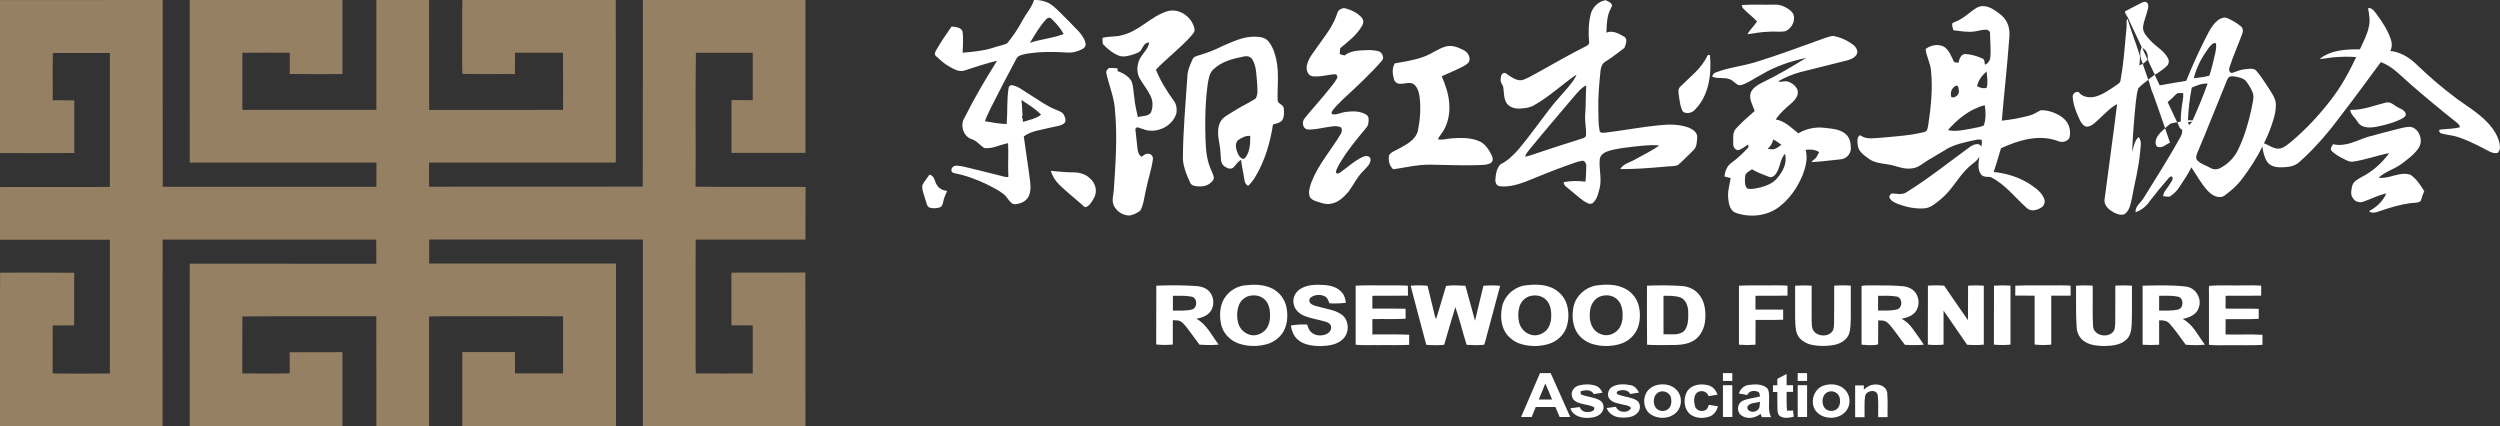 <?xml version="1.0" encoding="utf-8"?>
<!-- Generator: Adobe Illustrator 27.8.1, SVG Export Plug-In . SVG Version: 6.00 Build 0)  -->
<svg version="1.1" id="_图层_2" xmlns="http://www.w3.org/2000/svg" xmlns:xlink="http://www.w3.org/1999/xlink" x="0px" y="0px"
	 viewBox="0 0 2528.1 431" style="enable-background:new 0 0 2528.1 431;" xml:space="preserve">
<rect x="0" y="0" width="2528.1" height="431" fill="#333333" stroke="none"/>
<style type="text/css">
	.st0{fill:#958063;}
	.st1{fill:#FFFFFF;}
</style>
<path class="st0" d="M0,0.1C54.8,0,109.7,0.1,164.5,0c0.1,63-0.1,125.9,0.1,188.9c72-0.1,144-0.1,216,0c0.1-8.1,0.1-16.3,0.1-24.5
	c-62.9,0.1-125.9,0-188.8,0c-0.1-54.8,0-109.6-0.1-164.4c51.5-0.1,103,0,154.5,0c0.1,25,0,49.9,0,74.9C328.5,75,310.7,75,293,74.8
	c0-7.1,0-14.3,0-21.4c-16-0.2-31.9-0.2-47.9,0c0.1,19.2,0,38.5,0,57.7c45.2,0,90.3,0.1,135.5,0c0-37,0-74,0-111.1
	c17.8,0,35.5,0,53.3,0c0.1,37-0.1,74.1,0.1,111.2c45.1-0.1,90.3,0.1,135.4-0.1c0-19.2,0.1-38.5-0.1-57.8c-16.2,0-32.3,0-48.5,0
	c-0.1,7.2,0,14.4-0.1,21.6c-17.7-0.2-35.4,0.3-53.1-0.2c-0.5-10-0.1-20-0.2-29.9c0.1-14.9-0.2-29.9,0.2-44.8c51.7,0,103.4,0,155.1,0
	c0.2,53.6,0,107.2,0.1,160.8c-0.3,1.1,0.6,3.8-1.3,3.6c-62.5,0.1-125,0.1-187.6,0c0,8.1,0,16.2,0,24.4c72-0.1,144.1,0.1,216.1-0.1
	C650,125.8,650,62.9,650.1,0c54.8,0,109.6,0.1,164.4,0c0,51.5,0.1,103,0,154.6c-24.9-0.1-49.9-0.1-74.8,0c-0.1-17.8-0.1-35.6,0-53.4
	c7.2,0,14.3,0,21.5,0.1c0.1-16,0.1-31.9,0-47.9c-19.2,0-38.4,0-57.5,0c-0.6,45.1,0,90.3-0.3,135.4c37.1,0.4,74.2,0,111.3,0.2
	c-0.4,17.8,0,35.5-0.2,53.3c-37,0-74,0-111,0c-0.2,25.9,0,51.8-0.1,77.6c0.2,19.2-0.3,38.5,0.2,57.7c19.2,0.2,38.4,0.1,57.6,0
	c0-16.2,0-32.3,0-48.5c-7.2-0.2-14.4-0.1-21.6-0.1c0-17.8-0.1-35.5,0-53.3c24.9-0.1,49.8,0,74.8-0.1c0.2,51.8,0,103.6,0.1,155.3
	c-54.8,0-109.6,0-164.4,0c-0.1-62.9,0-125.8,0-188.7c-72,0-144.1-0.1-216.1,0c0,8.1,0,16.2,0,24.3c63,0,125.9,0,188.9,0
	c-0.1,54.8,0,109.6,0,164.4c-51.8,0-103.6,0.1-155.4,0c0-25,0-49.9,0-74.9c17.8-0.1,35.5,0,53.2,0c0.2,7.2,0,14.4,0.1,21.6
	c16.2,0,32.4,0.1,48.6,0c0.1-19.2,0.1-38.5,0-57.7c-28.3-0.3-56.6,0-84.9-0.1c-16.9,0.1-33.7-0.2-50.6,0.2c0,37,0,74,0,111
	c-17.8,0.1-35.5,0.1-53.3,0c-0.1-37.1,0.1-74.1-0.1-111.2c-45.1,0.1-90.3-0.2-135.4,0.2c-0.1,19.2,0.1,38.4-0.1,57.6
	c16,0.2,32,0.2,48,0c-0.1-7.1,0-14.3-0.1-21.4c17.8-0.1,35.6,0,53.4-0.1c0,25,0,49.9,0,74.9c-51.5,0.1-103,0.1-154.5,0
	c0.1-54.8-0.2-109.6,0.1-164.4c62.9,0.1,125.8,0,188.6,0.1c0.1-8.1,0.1-16.2-0.1-24.4c-72,0.1-143.9,0.1-215.9,0
	c-0.3,62.9,0,125.8-0.1,188.7c-54.8,0-109.7,0.2-164.5-0.1c0.2-51.7-0.1-103.5,0.2-155.2c25,0,49.9-0.1,74.9,0.1
	c0.1,17.7,0,35.5,0,53.2c-7.2,0.1-14.5,0-21.7,0.1c-0.1,16.2,0.1,32.3-0.1,48.5c19.3,0.4,38.6,0.1,57.9,0.1
	c-0.1-45.1,0-90.2,0-135.3c-37-0.1-74,0-111.1,0c-0.1-17.8-0.1-35.6,0-53.3c37-0.1,74.1,0.2,111.1-0.1c-0.1-45.1,0-90.3,0-135.4
	c-19.2,0-38.4,0-57.6,0c-0.5,15.9,0,31.9-0.2,47.8c7.3,0.1,14.5-0.1,21.8,0.1c-0.1,17.7-0.1,35.4,0,53.2c-25,0.2-50,0.1-75.1,0.1
	C0,103,0.1,51.6,0,0.1z"/>
<path class="st1" d="M1045.6,0c4.4-0.2,8.8,0.6,12.8,2.2c5,1.8,8.7,5.8,12.5,9.3c6.7,6.6,13.3,13.3,19.8,20.1c3,3.5,6,7.3,7,11.9
	c0.7,2.4-0.8,5-3,6c-4.8,2.6-10.4,4.1-15.9,3.6c-14-0.9-28.2-1-42,1.5c-3.2,0.9-7.4,1.3-9,4.8c-8.9,16.5-17.5,33.2-26,50
	c-2,4.4-4.3,8.6-5.8,13.2c7.3,1.2,14.6,2.7,22,2.8c1-12,0-24.2,1.9-36.1c0.1-2,1.7-3.5,3.7-3.1c6.3,1.1,11.2,5.5,16.6,8.7
	c9.3,5.7,18.2,12.5,28.5,16.4c2.8,1.3,6.2,2.3,7.4,5.4c1.3,2.4,2.4,6-0.1,8.1c-3.8,2.9-9,2.9-13.5,4.2c-9.2,2.4-19.3,3.1-27.2,8.9
	c2,14.1,3.9,28.1,6,42.2c0.7,5.6,1.5,11.5-0.4,16.9c-1.3,3.8-4.5,6.8-8.2,8.1c-3.1,1.1-6.9,2.4-9.8,0.2c-3.1-2.6-4.8-6.5-8-9
	c-4.8-3.8-10.3-6.5-15.7-9.3c-10.6-5.1-21.6-9.4-33.2-11.7c-1.4-0.4-3.4-0.6-3.8-2.4c-0.7-2.8,2-5.4,4.8-5.4
	c4.3,0.1,8.4,1.2,12.6,2.2c12.2,2.9,24.3,6.1,36.6,9.1c1-0.1,3.7,1.1,3.5-0.7c-0.6-11.1,0.3-22.2-0.3-33.3c-8,1.4-15.7,5.9-24,4.9
	c-4.5-2.7-7.6-7.4-12.8-9c-8.7-2.8-12-14.5-7.1-21.9c9.8-19.8,21.1-38.7,32.8-57.4c-10.9,2.7-21.7,6.1-32.3,9.7
	c-5.9,2.3-11.6-1.3-16.5-4.1c-4.9-2.6-8.8-6.6-12.9-10.2c-2.3-1.7-0.8-4.5,0.3-6.4c4.7-8.2,10-15.9,15.4-23.6
	c3.9,0.5,9.6,0.6,11.1,5.1c1,7.1,0.2,14.3,0.1,21.4c10.2-1,20.6-1.7,30.4-4.9c4.8-1.7,9.9-2.5,14.5-4.5c6.1-7.4,11.5-15.4,15.9-23.9
	C1037.9,13.4,1043.4,7.5,1045.6,0L1045.6,0z M1057.8,19.7c-6.6,7-11.3,15.5-16.3,23.6c11.2-3.8,23.2-4.6,34.1-8.9
	c-3.1-5.9-7.6-10.8-12.3-15.4C1061.7,17.2,1059.1,17.9,1057.8,19.7z M1033,101.1c0.4,5.3,0.9,10.5,1,15.8c-0.2,0.3-0.5,0.9-0.7,1.2
	c0.9,1.6,1.1,3.3,1.2,5.2c6.2-2,13-3.3,18.3-7.3C1047.2,109.9,1039.8,105.8,1033,101.1z"/>
<path class="st1" d="M1608.5,14.7c1.7-7.3,7.8-13.4,15.2-14.5c2.3,1.3,5.8,2.2,6.5,5.2c-0.7,2.6-2.4,4.9-3.2,7.5
	c-2.2,6.4-2.3,13.3-2.5,20.1c6.1-2.6,12.4,0.9,17.6,3.9c4.4,2.3,1.9,8,0.6,11.5c-6.4,4.8-12.6,9.8-19.4,14c-3.2,1.8-4.4,5.7-4.8,9.1
	c-1.3,13.2-2.6,26.6-2.2,39.9c0.3,7-0.1,14.1,1.3,21c0.7,2.6,4.1,1.7,6.2,1.7c17.9-2.2,35.7-5.6,53.7-7.4
	c10.1-1.1,20.7-1.2,30.3,2.4c3.9,1.6,8.4,4.6,8.5,9.3c-0.3,4.8-0.2,10.3-4.1,13.8c-5.1,4.8-9.9,10-15.2,14.6
	c-4.3,1.8-9.1,1.1-13.6,1.8c-15,1.3-30,2.5-45,2.4c3.2-5.5,10-6.7,15.1-9.8c8.2-4.6,16.8-8.6,24.4-14.1c-8.4-0.9-16.8,0.3-25.2,1.1
	c-8.9,1.1-17.9,1.9-26.5,4.6c-3.9,1.3-8.1,3.9-8.5,8.4c-0.9,9.7,2.3,19.5-0.1,29.1c-1.3,5.3-2.6,11.3-7,15.1c-3,1.9-6.4-0.5-9-2.1
	c-6.2-4.4-11.8-9.7-17.8-14.4c-1.7-1-2.2-2.9-2.7-4.6c7.3-1.6,14.8-1.5,22.1-0.6c0.7-5.2,0.7-10.4,0.9-15.6c0.2-2.5-1.5-6.1-4.5-5.5
	c-5.2,0.9-10,3.1-14.9,4.7c-14.3,5-28.2,10.9-42.2,16.5c-8.2,3-17,5.6-25.8,4.5c-3.6-0.2-4.8-4.1-4.5-7.1c0.4-5.3,1.3-11.2,5.2-15.1
	c7.2-3.5,12.9-9.1,18.1-15c10.9-12.9,20.6-26.7,30.8-40c6.1-8.1,13.2-15.4,19.7-23.2c3.1-3.9,6.5-7.7,8.2-12.5
	c-14.7,10.1-27.7,22.6-43.4,31.3c-4.3,2.4-9.4,2.8-14.2,3.1c-4.8,0.1-10.1-1.2-12.9-5.3c-3.2-4.7-2.7-10.6-3.5-16
	c-0.4-2.8-3.1-4.9-2.7-7.9c0.3-2.2,0-5,2.2-6.3c2.4-2,4.7,1.4,6.8,2.5c4.2,2.5,9.2,5.8,14.3,3.7c6.2-2.3,11.8-6.1,17.6-9.1
	c15.1-8.3,29.9-17,45.3-24.6c1.6-0.8,3.6-2,3.3-4.1C1606.1,33.4,1606.3,23.9,1608.5,14.7L1608.5,14.7z M1591.8,97.5
	c-15,17.7-30.1,35.3-44.8,53.3c-1.8,2.4-4.2,4.6-4.6,7.7c2.8-0.6,5.5-1.5,8.2-2.4c16.6-5.6,33.3-11.1,50-16.2
	c1.6-0.5,3.3-1.6,3.3-3.4c0.3-6.3-1.2-12.6-1-18.9c0.9-10.4,0.5-20.9,1.2-31.3C1599.1,88.7,1595.5,93.2,1591.8,97.5L1591.8,97.5z"/>
<path class="st1" d="M2164.9,3.2c1.7-0.8,4-2.1,5.9-0.8c1.9,1.3,1.8,3.9,1.4,6c-1.4,6.5-4.4,12.6-5.1,19.3c-0.1,5.3,4,9.5,7.4,13.2
	c5.6,6.3,13.8,10.2,17.8,17.9c1.4,2.4,1.1,5.6-0.8,7.6c-3.6,3.7-8.1,6.5-12.4,9.3c-2.3-5.1-5-10.1-7.1-15.3
	c0.2-4.6-0.7-9.8-5.5-11.8c1.4,3.9,3.4,7.4,5,11.3c-0.5,2.2-3.1,3.1-4.5,4.7c-2.5-5.2-3.9-11.4-1.2-16.9c-4.6-10.1-9.6-20-14.1-30.2
	c-0.8-0.9-1.5-2-1.8-3.1l-0.4-0.1c-0.2-0.7-0.5-2.1-0.7-2.8C2154.1,8.7,2159.5,5.9,2164.9,3.2L2164.9,3.2z"/>
<path class="st1" d="M1761.4,5.1c10.9-0.8,21.9-0.1,32.9-0.4c6.3-0.4,12.4,2.6,17.1,6.7c6.2,6.2,1.3,17.5-6.2,20.2
	c-5.6,1-11.3-0.1-17,0.5c-7.1,0.2-14.1,1.5-21.2,2.5c2.8-4.7,6.8-8.4,9.8-12.9c-4.4-4.8-9.8-8.6-14.3-13.4
	C1761.8,7.5,1761.7,6.2,1761.4,5.1L1761.4,5.1z"/>
<path class="st1" d="M1999,7.8c5.3-3.1,11.9-1.3,16.9,1.8c5.2,3.3,10.5,7,13.4,12.6c3,5.6,3.1,12.2,2.4,18.4
	c-2,27.2-5.1,54.3-7.4,81.4c9.7-1,19.4-2.8,28.8-5.4c3.8-1,7-3.5,10.6-5.1c4.8-0.3,9.7,1,14.1,2.8c5.5,2.3,10.9,5.9,13.6,11.4
	c2.1,4.4,2.6,9.7,1,14.3c-2.5,3.5-7.8,4.4-11.6,2.5c-19.1-7-39.7-0.7-57.3,7.4c-2.3,8-4.8,16.1-7.4,24c13.4,1.4,26.8,5.5,37.9,13.2
	c5.3,3.6,11,7.8,13.2,14.1c1.1,2.9,0.2,6.3-2.3,8.2c-4.1,2.9-10.2,4.9-14.7,1.5c-12.4-10.7-22.3-24.7-37.4-31.9
	c-3.4-0.3-7.5,0.3-9.8-3c-3.5-5.2-2.1-11.9-1.4-17.7c-2.2,4.6-6.8,7-10.4,10.3c-10.7,9.7-17,23.3-28.2,32.5c-5,4-10.1,9-16.9,9.6
	c-9.2,0.7-18.4-1.3-27-4.5c-3.1-1.4-6.7-2.8-8.2-6c-0.9-1.9,0.6-3.9,2.3-4.6c5,0.2,10.6,1.8,15-1.4c22.5-14,43.2-30.6,64.6-46.2
	c3.2-2,8.9-4.1,10.9,0.4c0-2.3,1.1-4.8,0.1-6.9c-2.8-1.1-5.8,0.1-8.5,0.5c-8.7,2-17.6,3.8-25.5,8c-6.4,4-13,7.7-19.5,11.6
	c-5.5,3.2-10.4,8.3-17.1,8.7c-8.7,1.4-16.6-3.3-25.1-4.2c-6.3-0.9-12.9-1.7-18.2-5.5c-4.7-3.4-10.3-7.1-11.2-13.2
	c-0.4-3.6-1.4-8.5,2.3-10.8c6.3,5.1,14.7,2.8,22.2,2.6c14.3-1.4,28.9-2.1,42.9-5.8c3.2-0.6,3.2-4.3,3.8-6.8
	c2.8-18.3,4.7-37,2.8-55.4c-0.6-7.5-4.8-14.2-5.4-21.7c5.3-4,13-5.5,19-2c4.9,3.7,7.2,9.8,9.7,15.3c1.5,0.2,2.9,0.5,4.4,0.7
	c1-3.6,2.2-8.3,6.5-8.9c6.1,0.2,12.1,2,17.7,4.5c2.7,0.9,2,4.2,2.7,6.4c3-1.4,5.2-4.4,5.4-7.7c0.7-8-0.2-16-0.3-24
	c0.2-2-1.6-3.5-3.4-3.7c-4.1-0.4-8.1,1.2-12.1,1.7c-7.2,1.1-14.4-0.4-21.5-1.2c-0.6-1.9-1.2-3.7-1.3-5.6c-0.3-2.2,2.3-2.5,3.7-3.2
	C1985.8,18.7,1991.8,12.2,1999,7.8L1999,7.8z M1999.3,87.2c2.8,1.5,6.6,2.7,9.7,1.5c1.6-5.3,0.3-11-0.1-16.5
	C2004.4,76.2,2000.4,81.2,1999.3,87.2z M1978.1,86.6c-4.4,1.9-6.4,7.2-4.8,11.6c3.6,1.5,8.4-2.7,7.6-6.7
	C1980.4,89.8,1980.8,86.2,1978.1,86.6z M1969.8,131.5c8,2.1,16.2-0.3,24.1-1.5c4-1.1,8.7-1.1,12.3-3.3c2.1-6.5,2-13.6,0.9-20.3
	C1992.2,110,1979.8,120.3,1969.8,131.5L1969.8,131.5z"/>
<path class="st1" d="M1352.5,12.7c1.3-3.2,5.2-5.2,8.6-4.1c5.7,1.5,11.3,4.4,15.4,8.6c2.5,2.3,2.7,6,0.9,8.8
	c-5.2,9.4-14.1,16-22.1,22.7c-0.3,2-0.4,4-0.5,6c1.6,0.6,3.2,1,4.9,1.4c5.9-4.9,14-5,21.3-5.4c4.8-0.1,9.7-0.2,14.2,1.6
	c2.8,1.7,4.7,6.1,2.4,8.9c-12.2,14.1-26,26.6-39.6,39.3c-3.9,4.2-8.7,7.8-11.4,13c0.1,0.5,0.1,1.4,0.2,1.9c4.7,1.3,9.3-1.7,14-2.2
	c6.9-0.9,14.6-1.1,20.7,2.7c3.1,1.7,2.7,5.6,2.2,8.6c-0.1,3-2.6,5.1-4.3,7.4c-8,9.7-16.1,19.4-22.7,30.2c-2.3,3.6-4.6,7.4-5.8,11.5
	c-0.2,2.4,2.8,2.1,4.1,1c7.3-5.1,13.9-11.4,22-15.4c2.7-1.6,7.4-2.5,8.9,1.1c0.7,5.4-4.1,9.1-7.3,12.6c-6.2,6-9.8,14-14.9,20.9
	c-4.8,5.7-10.8,11.4-18.5,12.3c-4.8,0.8-9.3-1-13.8-2.4c-2.6-0.9-5.6-2-6.9-4.7c-1.8-4.9,0.1-10.1,1.7-14.8
	c6.9-17.8,19.7-32.2,29.4-48.3c1.5-2.1,1.6-4.6,0.8-6.9c-4.5-2.4-9.8-1.1-14.5-0.4c-6.6,1-13.1,2.8-19.8,2.3
	c-5.1-1-5.7-7.9-2.8-11.3c7.8-9.5,16.1-18.6,23.8-28.2c3.1-3.9,6.5-7.7,8.9-12.1c1-1.6,0.1-4.4-2-4.2c-7.6,0.4-15.2,3-22.9,2
	c-4.9-0.9-6.5-6.9-5.5-11.2c1.7-7.5,7.1-13.3,11.3-19.6C1340.4,35.7,1348.8,25.3,1352.5,12.7L1352.5,12.7z"/>
<path class="st1" d="M2394.7,8.2c4.1-0.6,6.4,3.3,8.6,6.1c5.8,7.9,11.3,16.2,14.4,25.5c1.4,3.8,1.4,8.1-0.5,11.7
	c10.1,1.1,19.2,6.5,26.3,13.5c12.9,12.4,26.5,24.1,40.9,34.8c12.6,9.2,26.6,17.2,36.1,30c4.1,5.7,7.4,12.4,7.6,19.5
	c0.1,2.1-1.2,3.7-2.3,5.4c-5.4,1-10.1-2.5-14.6-4.8c-9-4.6-18.2-9.2-28-12c-4.6-1.3-9.5-1.5-14-2.9c-1.6-0.2-2.5-1.5-2.7-3
	c0.5-1.4,2.2-0.9,3.3-1.2c6-0.4,12-0.7,17.8-2.1c-0.2-2.1-1.7-3.5-3.2-4.7c-15.8-12.5-31.2-25.3-46.4-38.5
	c-9.6-8.3-18.2-18.2-30.4-22.7c-12.7,17.1-25.1,34.3-38.1,51.1c-13.2,17.8-27.4,35-44,49.7c-5.4,5.2-13.2,5.6-20.2,5.6
	c-4.6-0.1-9.7-1.4-12.5-5.4c-3.1-4.6-4.3-10.2-5-15.6c-5.3,11-12.1,21.3-19.3,31.1c-4.3,6-9.5,11.2-15.4,15.7
	c-2.4,1.7-4.5,4.2-7.6,4.2c-4.8,0.4-9.1-2.4-12.3-5.6c-7-7.2-11.6-16.2-17.2-24.4c-3.5,7.1-7.9,13.6-12.3,20.2
	c-2,3.2-4.8,5.9-7.9,8.2c-2.2,2.4-5.6,0.8-8.3,0.8c0.2-4.7,4.2-7.8,6.4-11.7c1.3-2.4,4-4.9,2.9-7.8c-2-1.3-3.4,0.8-4.5,2.1
	c-6.2,7.1-12.3,14.4-18,21.9c-3.5,5.4-8.7,9.6-14.7,11.7c-0.6-6.1,5.4-9.6,8.1-14.3c12.3-20,25.1-39.8,36.5-60.4
	c1.6-2.7,3-5.7,2.4-8.9c-3.1-0.9-3.2-4.9-4.9-7.1c1.2-0.4,2.4-0.7,3.6-1.1c-0.1-7.2,0.8-14.3,2-21.3c0.5-2.5,0.6-4.9,0.4-7.4
	c-2.4,0.2-5.5-0.7-7.3,1.3c-2.6,2.8-5.4,5.5-8.4,7.8c3.2,6.8,6.4,13.6,9.6,20.4c-2.8,0.7-6.1,0.5-8.2,2.6c-1.4,1.1-2.7,2.3-4,3.4
	c-4.1-11.6-7.9-23.3-12.2-34.9c-2.3-4.5-2.9-9.6-4.8-14.2c2.1-1.7,4.3-3.3,6.5-4.9c1.7,3.6,3.4,7.2,5.1,10.7
	c8.9-1.5,17.8-3.2,26.8-4.6c5.2-12.8,10.8-25.5,16.9-37.8c4.3-8.3,7.8-17.6,15.3-23.6c2.7-1.9,6.3-3.4,9.5-1.9
	c4.9,2.1,9.6,4.9,13.7,8.3c2.1,1.7,2.2,4.7,1.4,7.1c-4.2,11.4-9.2,22.4-12.9,33.9c-1,2.2-0.6,6.4,2.6,6c4.3-1.4,8.4-3.3,13-3.7
	c3.8-0.3,8.8-1.6,11.6,1.8c4.8,5.6,8.7,12,12.8,18.1c2.3,3.7,4.9,7.4,6.2,11.7c1.2,5.4,0.3,11.1-1.1,16.5c-2.6,9.2-6,18.3-10.4,26.8
	c5,1.7,9.4,5.6,14.9,5.4c5.1-0.4,9-4.2,12.9-7.2c14.9-12.6,28.3-27,40.2-42.5c10.2-13.2,18.2-27.9,25.3-42.9
	c-7.9-0.6-15.8-0.4-23.7,0.3c-4.4,0.4-8.8,1.5-13.3,1.6c11.4-9.1,26.8-9.9,40.7-9.7c3.5-7.6,7.6-15.1,9.2-23.4
	C2397,20.5,2395.7,14.3,2394.7,8.2L2394.7,8.2z M2233.8,48c-6.8,9.4-12.7,19.7-15.3,31.1c5.3-0.5,10.6-1.2,15.7-2.6
	c2.5-7.5,4.2-15.3,6-23c0.5-3.3,1.6-6.9,0.3-10.1C2237.6,43.3,2235.6,46,2233.8,48L2233.8,48z M2253.8,78.1
	c-1.8,2.1-2.4,4.9-3.5,7.3c-9.6,23.3-18.8,46.8-28.6,70c-0.9,2.3-1.5,5.2,0.6,7.1c3.5,3.4,8.4,4.8,12.6,7.1c3.1,2,7.2,2.1,10.4,0.3
	c7.7-4.1,14.2-10.5,17.9-18.4c6.5-13.3,10.6-27.6,13.7-41.9c0.7-4.5,2.3-9,1.7-13.6c-1-4.9-3.9-9.1-6.7-13.1
	c-2.3-3.6-6.8-4.4-10.6-5.3C2258.9,77.3,2255.9,76.5,2253.8,78.1L2253.8,78.1z M2216.4,88.6c-2.1,10.9-3.5,22-3.8,33
	c1.5,0,3.1,0,4.7,0.1c5.4-12.2,10.7-24.5,15.1-37.2C2226.7,84.2,2221.4,86.4,2216.4,88.6z M2212.4,123.7c0.4,0.9,0.8,1.8,1.4,2.7
	c1.1-1.2,2.2-2.3,3.2-3.4C2215.4,123.1,2213.9,123.3,2212.4,123.7z"/>
<path class="st1" d="M1180.3,11.4c12.4-3.7,25.9,6.2,27.7,18.6c0.3,2.2-1.5,3.8-2.7,5.5c-11.1,12.7-24.7,22.8-36.4,34.9
	c4.5,11.3,11,21.7,18.1,31.5c2.7,3.5,3.3,8.2,2.7,12.5c-3.7,12.7-18.5,20.4-31.2,17c-2.9-0.9-5.8-1.9-8.7-2.8
	c-0.4,0.4-1.3,1.3-1.7,1.7c0.8,6.7,1.3,13.4,2.2,20.1c0.4,3,1.2,6.5,4.2,8.1c1.9-1.2,3.6-3.3,6.1-3c3.3-0.5,5.9,2.8,5.2,5.9
	c-1.3,10.1-4.9,19.8-6.8,29.9c-1.9,7.2-2.2,15.1-5.9,21.7c-3.1,2.4-6.7,4.2-10.6,4.9c-6.6,0.3-13.1-3.9-16-9.7
	c-2.7-5.4-0.4-11.2-0.1-16.8c1.7-26.2,3.6-52.6,1.2-78.9c-0.6-13.1-5.8-25.2-8.7-37.8c-0.7-2.3,0.5-4.9,2.7-5.9
	c2.8-0.3,5.7,0.2,8.5,0.3v2.7c5.6,2.2,11.4,5.2,14.3,10.7c1.8,5.3,1.8,11,2.7,16.5c0.5,6.6,2.2,12.9,3.5,19.4
	c4.4-1.3,10.5-0.4,13.3-4.7c2.2-5.4,2.1-11.8-0.6-17c-2.9-6.1-7.4-11.4-10.7-17.2c-4-7.2-2.9-16.5,1.9-23c2.8-4.3,7-8.1,7.5-13.5
	c-4.3-0.3-6,4.1-7.9,7.2c-1.4,2.8-4.6,3.5-7.3,4.6c-5.1,1.6-10.7,3.5-15.9,1.3c-6.1-2.5-11.2-6.9-15.7-11.6
	c-0.2-2.1-0.3-4.1-0.3-6.2c6.4-1.8,13.2-0.8,19.6-2.7C1151.8,31.7,1163.6,16.6,1180.3,11.4L1180.3,11.4z"/>
<path class="st1" d="M2150.5,22.6c-0.4-1.4,0.4-2.5,0.9-3.7c3.7,12.7,8.7,25,12.6,37.7c0.2,3.2-0.4,6.4-0.6,9.6
	c1.1-0.6,2.2-1.2,3.4-1.7c1.8,5.4,3.7,10.8,5.6,16.2c-3.4,2.8-7.2,5.3-10.1,8.7c-1.4,4.2-1.8,8.8-2.4,13.2c-1.8,17-3.1,34-3.8,51.1
	c1.6-5.2,2.2-11.2,6.5-15.1c3.8,4.1,1.8,10,1.6,14.9c-1.3,15.9-5.5,31.2-8.3,46.8c-1.3,5.5-2.1,11.8-6.7,15.7
	c-3.7,2.6-8.5,0.4-12.1-1.4c-4.4-2.5-9.2-6.6-9-12.1c4.2-32.4,8.8-64.8,12.8-97.2c-6.4,3.1-11.1,8.6-16.4,13.3
	c-4.3,3.6-8,8.9-14,9.5c-3.5-0.1-5.6-3.6-7.1-6.3c-3.6-7.6-7-15.6-7.4-24.1c-0.3-3,3.6-5.7,6.1-4.5c3.7,5.1,10.8,5.9,16.5,4.6
	c7.7-2.1,14.3-6.8,20.8-11.2c2.1-1.5,4.9-2.8,5-5.8c2.7-14.5,3.9-29.3,5.2-44C2150.1,31.9,2150.7,27.2,2150.5,22.6L2150.5,22.6z"/>
<path class="st1" d="M1840.6,40.2c4.5-1.4,8.8-3.6,13.5-3.9c7.2,1.5,14.3,4.6,20.1,9.2c2.8,2.2,5.1,5.9,3.4,9.4
	c-1.9,3.4-5.8,5.1-9.4,6.1c-16.1,4.1-32.2,8-48.3,12.1c-7.6,2.1-14.9,5.2-21.7,9.1c3.2,1.4,6.7-0.9,10,0.4c4.1,1.3,7.9,4.3,9.5,8.3
	c1.5,5.1-2.1,9.9-5.7,13.1c-5.9,5.1-12,10.2-16.3,16.8c9.2,1.5,15.8,8.5,22.8,14c8-4.7,17.5-6.7,26.8-5.5c7.3,0.9,15.6,1.2,21.4,6.5
	c4,3.6,5.1,9.3,4.9,14.4c0.1,4.4-3,8.6-7.1,10.2c-2.5,0.8-5.1,0.9-7.7,1.2c-8.4,0.8-16.7,2-25.1,2.3c1.3-1.8,3.4-2.8,4.8-4.5
	c1.2-1.8,2.1-3.7,3.1-5.6c-4.1-2.6-9-2.9-13.7-2.3c2.5,8.7,0,17.8-3.2,26c-5.3,12.6-13.4,24.2-24.5,32.4
	c-12.2,8.7-28.7,10.3-42.7,5.4c-5.8-1.9-7.3-8.7-7.8-14c-1-7.2,1.3-14.2,2.4-21.2c-2.1-0.5-4.1-1-6.2-1.6c0.4-5.3,2.5-10.7,7-13.9
	c6.1-4.4,11.7-9.6,16.7-15.2c1.1-0.9,0.2-2.3,0.1-3.3c-3,2-5.9,4.4-9.3,5.6c-3.4,0.8-6-3.2-5.7-6.3c0.2-5.3-1.1-11.6,3.1-15.7
	c5.8-6.3,12.2-11.9,18.6-17.5c-2-5.8-5.8-11.7-4.2-18c1.8-4.9,6.4-7.9,10.9-10.2c15.7-7.5,30.6-16.4,45.4-25.5
	c-15.7,3.4-31.2,8.5-45,16.8c-6.8,3.5-13,8.2-20.3,10.6c-4.1,1.4-6.6-2.6-9.6-4.5c-6-4.2-13.8-1-20.2-3.9c0.5-1.8,1.4-3.5,3.3-4.1
	c13.7-5.4,28.6-6.6,42.6-11.2C1798.5,55.6,1819.5,47.8,1840.6,40.2L1840.6,40.2z M1787.5,150.5c2.2,0.2,4.6,0.8,6.8,0.3
	c2.6-1,4.8-2.7,7.1-4.3c-2.6-2.1-5.3-4-8.2-5.5C1792.4,144.7,1790.4,148,1787.5,150.5L1787.5,150.5z M1796.6,174.6
	c-1.5,2.7-4.5,5.6-7.8,4.2c-5.8-2.2-11.7-4.4-17.1-7.6c-2.6,1.9-6.6,3.3-6.9,7c-0.4,4.1-0.8,8.9,1.9,12.4c4.4,1.2,9.1-0.1,13.5-1.1
	c6.2-1.7,12.7-4.1,16.9-9.3c5.8-6.6,10.6-15.7,7.9-24.7C1800.2,160.9,1800.3,168.7,1796.6,174.6L1796.6,174.6z"/>
<path class="st1" d="M1236.3,46.5c10.5-4.4,21.3-9.8,33-9.4c4.8,0.1,10.5,0.8,13.6,5c4.4,5.4,6.5,12.3,7.9,19
	c2.7,13.3,0.8,27,1.2,40.4c0.3,3.8,5.9,4.2,6.2,7.9c0.4,4.3,0.7,9.3-2.1,12.9c-2.5,2.1-5.8,2.8-8.8,3.6
	c-2.9,18.6-8.3,37.2-18.2,53.4c-1.9,3.2-4.2,6.1-6.9,8.6c-2.6-1.3-3.7-4-3.9-6.7c-0.9-6.6-2.7-12.9-3.2-19.5c-3.6,1.7-5.4,5.4-8.2,8
	c-2.9,2-6.7,0.1-9.1-1.8c-4.2-3.3-2.9-9.1-3.6-13.7c-0.5-9.9-4.8-20.1-0.7-29.7c2.4-6,8.8-8.6,13.8-11.9c7.2-4.7,15.1-8.2,22.3-12.8
	c2.9-4.4,1.8-10.2,1.7-15.2c-0.9-8.1-0.5-16.9-4.7-24.2c-1.6-3.1-5.4-4.1-8.6-3.3c-11,2.2-22.7,5-31,13.1c-4.3,3.9-4.8,10-5.8,15.4
	c-2,14.5-2.5,29.2-2.4,43.8c0.4,12.6-0.1,25.5,4,37.6c1.3,4.2,3.8,8,4.7,12.4c0,2.9-2.5,4.9-4.6,6.5c-3.6,2.6-8.2,2.9-12.5,2.5
	c-2.3-0.2-4.8-0.8-6.3-2.6c-3.7-7.7-7.1-15.8-7.9-24.4c0-28,2.7-55.9,4.5-83.9c0.1-6.2,2.8-11.9,5.2-17.4c1.2-3.1,4.8-3.5,7.5-4.5
	C1221.3,53.2,1229,50.3,1236.3,46.5L1236.3,46.5z M1252.4,141.4c-4.5,3.5-2.3,10.1-0.4,14.5c1.2,2.5,4.8,6.9,7.4,3.4
	c4.8-6.1,4.9-14.4,4.9-21.8C1259.9,136.9,1255.9,139.2,1252.4,141.4L1252.4,141.4z"/>
<path class="st1" d="M1462.5,46.9c6.1-1.5,12.1,1,17.4,3.7c3.8,1.7,6.5,5.8,6.2,10c-0.4,3.1-3.4,4.7-5.8,6.2
	c-7.3,3.8-14.9,7-22.4,10.3c3.8,8.7,7,17.9,7.6,27.4c0.8,9.5-0.9,19.4-5.8,27.6c-1.8,3-4.2,5.6-5.7,8.7c4.6,1.2,9.3-0.7,14-0.9
	c9-0.6,18.4-0.9,26.9,2.5c6.8,2.4,10.8,9,13.8,15.2c1.1,2.3,1.3,5.7-1.2,7.2c-4,2.4-9,1.9-13.5,2.2c-16,0.5-32-0.3-48-0.5
	c-12.5-0.1-24.8,2.9-37.1,4.7c-4-3.4-5.2-9.3-4.2-14.2c2.1-3.4,6.2-4.5,9.4-6.4c7.8-4.3,17.2-8.8,19.7-18.2
	c2.3-11.4,3.2-23.2,1.7-34.8c-0.8-4.8-2.2-10.2-6.6-12.9c-3.7-1.8-7.9,0-11.8,0c-3.1,0.5-6.6-1.2-7.4-4.4
	c-1.6-5.3-2.2-11.2,0.7-16.2c9.9-1.8,20-3.2,29.5-6.8C1447.7,54.6,1454.3,49,1462.5,46.9L1462.5,46.9z"/>
<path class="st1" d="M1726.8,55.8c0.6,0,1.8-0.2,2.4-0.2c1.7,19-0.9,40.6-14.8,54.9c-2.8,3.6-8.6,5.1-12.4,2.5
	c-2.7-4-3.1-9.1-3.9-13.8c-0.3-3.9-2.2-8.6,1.2-11.7C1709.2,77.5,1721.1,68.9,1726.8,55.8L1726.8,55.8z"/>
<path class="st1" d="M2376.6,111.1c12.5,0.5,24.3-4.6,36.3-7.4c5.1-1.2,8.5,3.4,12.8,5.3c2.7,1.3,6,2.6,7,5.8
	c0.7,2.1-1.1,3.6-2.7,4.6c-7.7,4.3-16.3,6.5-24.9,8.4c-6.9,1.5-16.5,2.6-20.9-4.4C2381.9,119.1,2377.2,116.2,2376.6,111.1
	L2376.6,111.1z"/>
<path class="st1" d="M2428,129.6c4.4-0.8,9.5-2.6,13.6,0.2c5.9,4,8.3,12.9,4.7,19.1c-4.1,6.7-10.6,11.3-16.8,16.1
	c-7.4,5.9-17.2,8.2-24.2,14.7c11,1.6,21.5-6.8,32.4-2.9c5.9,4.1,10.1,10.4,13.8,16.6c-1.5,3.2-2.5,6.6-3.6,9.9
	c-3.2,2.3-7.3,1.6-11,2.2c-10.5,1.5-20.7,4.6-30.7,8.1c-3.4,1.2-7.6,2.6-10.6-0.1c7.5-3.8,14.2-10,17.5-17.9
	c-8.1,1.7-15.4,5.7-23.2,8.3c-3.9,1.5-8.7,0-10.7-3.8c-2.6-3.5-1.4-8.1-0.6-12c1.1-4.5,5.5-6.8,9.2-8.9
	c11.3-5.6,20.9-14.3,28.3-24.4c-12.2,2.4-24,6.8-36.3,8.6c-4,0.7-7.5-1.6-10.9-3.3c-4.1-2.2-8.5-4.5-11.6-8.2c-0.9-2.2,1-4.3,2-6.1
	c12.5,3.1,24-3.9,35.5-7.5C2406,135.3,2416.9,132.3,2428,129.6L2428,129.6z"/>
<path class="st1" d="M2179.8,143.4c0.6-5.9,5.5-10,9.6-13.7c1.6,4.9,3.3,9.7,5,14.6c-4,1.5-7.4,5.6-12,4.3
	C2180.1,148.2,2179.7,145.3,2179.8,143.4L2179.8,143.4z"/>
<path class="st1" d="M1062.6,172.8c7.7,0.7,15.4,1.5,23.2,1.5c6.3,0,12.8,2.1,17.2,6.8c5,4.7,6.9,12.7,3.4,18.9
	c-2,3.4-4,7.4-7.7,9.2c-2,1.1-3.2-1.3-4.6-2.3c-7.6-6.7-15.6-13-22.9-20.1C1067.3,183,1064.2,178.1,1062.6,172.8L1062.6,172.8z"/>
<path class="st1" d="M932.7,187.3c1.9-3.8,4.8-7,7.1-10.6c5.2,0.6,5.2,6.8,7.6,10.3c2.1,3.8,6.2,5.6,10.4,6.1
	c-1.3,3.4-3.2,6.6-3.8,10.2c-0.5,2.4-1,5.4-3.6,6.4c-3.2,1.1-6.9,1.2-10.2,0.3c-2.9-1-3.1-4.4-4-6.8
	C934.8,197.9,932.2,192.8,932.7,187.3L932.7,187.3z"/>
<path class="st1" d="M1257.8,288.7c9.6-1.2,20-1.4,28.8,3.1c7.3,3.7,12.7,10.8,14.3,18.8c1.7,8.3,1.1,17.4-3.1,24.8
	c-4.1,7-11.5,11.8-19.4,13.3c-8.7,1.9-17.9,1.5-26.3-1.5c-8.8-3.2-15.8-10.9-17.5-20.2c-1.8-9.6-0.9-20.5,5.6-28.2
	C1244.5,293.4,1250.9,289.8,1257.8,288.7L1257.8,288.7z M1261.7,299.7c-4.5,1.8-8.1,5.7-9.4,10.4c-1.7,5.8-1.6,12.1,0.2,17.8
	c2.3,6.9,9.6,11.9,16.9,11.1c5.7-0.8,11-4.6,13.1-9.9c2.1-5.1,2.2-10.8,1.4-16.2c-0.7-4.3-2.7-8.5-6.3-11.1
	C1273.2,298.3,1266.9,298,1261.7,299.7L1261.7,299.7z"/>
<path class="st1" d="M1316.5,291.3c7.3-3.9,15.8-3.5,23.8-3c6.3,0.5,13,2.7,17,7.8c2.4,2.8,3.2,6.5,3.7,10.1
	c-5.5,0.6-11.1,0.9-16.6,0.5c-1-2.4-1.8-5.2-4.1-6.7c-4.5-2.6-10.4-2.3-14.7,0.7c-2,1.5-2.1,4.6-0.2,6.2c3,2.6,7.2,2.9,10.9,4
	c7,1.9,14.7,2.9,20.7,7.4c7.3,5.6,7.8,17.5,1.5,24.1c-5.9,6.3-15.1,7.3-23.3,7.6c-8-0.2-16.9-1.1-23.1-6.8c-4.1-3.6-5.9-8.8-6.8-14
	c5.4-1,11-1.3,16.6-1c0.8,2.7,1.7,5.5,3.8,7.5c4,3.9,10.5,4.4,15.5,2.2c3-1.3,5.6-4.4,4.8-7.8c-0.4-2.5-2.8-3.9-4.9-4.6
	c-7.3-2.3-15-3.2-22.1-6.1c-5.2-2.1-9.9-6.4-10.8-12.1C1306.7,300.7,1310.7,294.1,1316.5,291.3L1316.5,291.3z"/>
<path class="st1" d="M1542.2,288.6c8.7-1.1,17.9-1.3,26.1,2c7.6,3,13.9,9.5,16.2,17.5c2.2,7.8,2.1,16.3-0.8,23.9
	c-2.9,7.5-9.6,13.2-17.2,15.7c-8.9,2.8-18.7,2.9-27.7,0.4c-7.3-2-13.8-6.9-17.4-13.6c-3.7-7.2-4-15.6-2.6-23.4
	C1520.8,299.6,1530.7,290.3,1542.2,288.6L1542.2,288.6z M1546.2,299.7c-4.6,1.7-8.2,5.6-9.6,10.2c-1.6,5.2-1.7,10.9-0.4,16.2
	c1.4,5.7,5.8,10.6,11.5,12.3c5.8,2,12.4-0.4,16.4-4.8c4.2-4.8,4.9-11.5,4.5-17.5c-0.3-5.1-2-10.4-6-13.7
	C1558.1,298.5,1551.6,297.9,1546.2,299.7L1546.2,299.7z"/>
<path class="st1" d="M1614.1,288.7c10.1-1.4,21.1-1.5,30.2,3.7c6.6,3.7,11.5,10.3,13.1,17.8c1.5,7.1,1.3,14.7-1.3,21.5
	c-2.9,7.7-9.7,13.6-17.6,16.1c-9.3,2.8-19.4,2.8-28.7-0.1c-7.4-2.4-13.9-7.8-16.9-15c-3-7.2-3.2-15.3-1.6-22.9
	C1593.7,299.1,1603.2,290.5,1614.1,288.7L1614.1,288.7z M1618.1,299.8c-5.3,2.1-8.9,7.2-9.9,12.7c-1.1,6.4-0.9,13.5,2.7,19.1
	c2.5,4,6.9,6.5,11.5,7.3c6.7,0.8,13.6-3.2,16.4-9.4c2.2-4.9,2.4-10.4,1.8-15.5c-0.6-4.5-2.4-9-6-11.9
	C1630.2,298.3,1623.5,297.8,1618.1,299.8L1618.1,299.8z"/>
<path class="st1" d="M1169.3,288.9c13.7-0.6,27.5-0.5,41.2,0.4c5,0.5,10.2,2.3,13.2,6.5c4.9,6.3,4.3,16.4-1.9,21.6
	c-3.3,2.9-7.7,4-11.9,4.9c10.4,5.8,15.5,17.1,22.5,26.2c-6.5,0.6-13,0.5-19.5,0c-4.4-6-8.7-12-13.2-17.8c-1.6-2-3.3-4.1-5.5-5.5
	c-2.4-1.6-5.4-1.2-8.2-1.4c-0.1,8.2-0.1,16.4,0,24.6c-5.6,0.5-11.3,0.6-16.8-0.1C1169.3,328.6,1169.3,308.8,1169.3,288.9
	L1169.3,288.9z M1186.1,299.1c-0.1,5,0,10,0,15c6.4-0.1,12.9,0.4,19.2-1.1c5.9-1.6,5.8-11.8-0.3-13
	C1198.8,298.8,1192.4,299.1,1186.1,299.1z"/>
<path class="st1" d="M1370.9,288.9c9.4-0.6,18.8-0.2,28.2-0.3c8.2,0.1,16.4-0.2,24.6,0.3c0.1,3.4,0.1,6.8,0.1,10.1
	c-12,0.1-24,0-36,0.1c0,4.3,0,8.7,0,13c11.2,0,22.4-0.2,33.6,0.1c0,3.3,0,6.7,0,10.1c-11.2,0.7-22.4,0.1-33.6,0.4
	c0,5.1,0,10.3,0,15.5c12.4,0.1,24.8-0.3,37.2,0.3c0,3.4,0,6.8,0,10.2c-10.3,0.6-20.6,0.1-30.9,0.3c-7.7-0.2-15.5,0.4-23.2-0.4
	C1370.9,328.6,1370.9,308.8,1370.9,288.9L1370.9,288.9z"/>
<path class="st1" d="M1426.5,288.9c5.7-0.4,11.4-0.5,17.1,0.1c2,7.9,3.8,15.9,5.8,23.8c0.8,3.3,1.3,6.7,2.8,9.9
	c3.6-11.1,6.6-22.4,10.1-33.5c6.4-1.1,13.1-0.5,19.6-0.2c3.2,11.8,6.5,23.6,9.7,35.4c2.7-11.8,5.7-23.6,8.5-35.4
	c5.6-0.5,11.3-0.5,16.9,0c-4.2,15.7-8.4,31.4-12.6,47.1c-1.3,4.1-1.9,8.5-3.6,12.5c-5.9,0.7-11.8,0.4-17.7,0.1
	c-4-12.6-7-25.6-11.4-38.1c-3.9,12.6-7.6,25.4-11.3,38.1c-6,0.5-12.1,0.5-18.1,0C1436.9,328.7,1431.7,308.8,1426.5,288.9
	L1426.5,288.9z"/>
<path class="st1" d="M1665.5,288.9c11.7-0.5,23.4-0.5,35,0.3c7.1,0.4,14.1,3.6,18.3,9.5c5.3,6.9,6.2,16,5.6,24.4
	c-0.5,8.3-4.4,16.8-11.6,21.3c-6.9,4.2-15.3,4.5-23.2,4.5c-8-0.1-16,0.3-24-0.3C1665.3,328.7,1665.5,308.8,1665.5,288.9
	L1665.5,288.9z M1682.2,299.1c0,13,0,26,0,39c6.9-0.5,15.2,1.7,20.9-3.4c4.3-5.1,4.2-12.4,4.1-18.7c0.1-5.8-2-12.5-7.6-15.1
	C1694,298.9,1688,299.1,1682.2,299.1L1682.2,299.1z"/>
<path class="st1" d="M1758.5,288.9c8.9-0.5,17.9-0.2,26.8-0.3c7.4,0.1,14.9-0.3,22.3,0.3c0,3.3,0,6.7,0,10.1
	c-10.8,0.1-21.6,0-32.4,0.1c0,4.6,0,9.3,0,14c9.3,0.1,18.6,0,28,0c0,3.4,0,6.8,0,10.2c-9.3,0.4-18.6,0.2-27.9,0.2
	c-0.1,8.4,0,16.7-0.1,25.1c-5.6,0.4-11.1,0.4-16.7,0C1758.5,328.7,1758.5,308.8,1758.5,288.9L1758.5,288.9z"/>
<path class="st1" d="M1815.3,288.9c5.6-0.3,11.1-0.4,16.7,0c0.1,11.4,0,22.7,0,34.1c0.1,3.1,0,6.2,0.8,9.2
	c2.8,8.3,16.2,9.5,20.6,2.2c1.3-2.6,1.2-5.6,1.3-8.4c0.2-12.4,0-24.8,0.1-37.1c5.6-0.4,11.2-0.5,16.8,0c0,10.7,0,21.4,0,32
	c-0.2,5.6,0,11.4-1.8,16.8c-2.1,5.8-7.9,9.3-13.7,10.8c-8.2,1.7-16.7,1.8-24.9,0c-5.8-1.5-11.4-5-13.8-10.6
	c-2.2-5.4-1.8-11.3-2.1-17C1815.3,310.3,1815.3,299.6,1815.3,288.9L1815.3,288.9z"/>
<path class="st1" d="M1882.5,289.2c3.4-0.9,7-0.5,10.5-0.6c10.7,0,21.5-0.1,32.2,0.9c4.3,0.6,8.7,2.5,11.5,6.1
	c5,6.2,4.6,16.4-1.6,21.7c-3.4,3-7.9,4.1-12.2,5.1c4.7,2.3,8.4,6,11.4,10.2c3.7,5.3,7.7,10.5,11.1,16c-6.3,0.5-12.7,0.5-19.1,0.1
	c-4.8-6.1-9.1-12.6-14-18.6c-1.5-1.9-3.1-3.7-5.2-4.9c-2.4-1.4-5.2-1-7.8-1.2c-0.1,8.1,0.1,16.2-0.1,24.2
	c-5.2,1.6-11.2,0.6-16.7,0.4C1882.5,328.8,1882.4,309,1882.5,289.2L1882.5,289.2z M1899.2,299.1c-0.1,5,0,9.9,0,14.9
	c6.6,0,13.4,0.5,19.8-1.3c5.2-2.2,4.9-11.5-0.8-12.8C1912,298.8,1905.6,299.1,1899.2,299.1z"/>
<path class="st1" d="M1949.6,288.9c5.5-0.5,11-0.4,16.4,0c8.1,11.6,15.9,23.4,24.1,34.9c0.1-11.6,0-23.3,0.1-34.9
	c5.3-0.4,10.6-0.4,15.9,0c0,19.9,0,39.7,0,59.6c-5.6,0.6-11.3,0.5-16.9,0.1c-7.9-11.5-15.9-22.9-23.8-34.5c0.1,11.5,0,23,0,34.4
	c-5.3,0.5-10.6,0.5-15.9,0C1949.6,328.7,1949.6,308.8,1949.6,288.9L1949.6,288.9z"/>
<path class="st1" d="M2016.4,288.9c5.6-0.4,11.2-0.4,16.7,0c0,19.9,0,39.8,0,59.6c-5.6,0.5-11.2,0.5-16.8,0
	C2016.4,328.7,2016.3,308.8,2016.4,288.9z"/>
<path class="st1" d="M2038,288.9c12.9-0.6,25.8-0.1,38.7-0.3c5.8,0,11.5-0.2,17.2,0.3c0,3.4,0,6.7,0,10.1c-6.6,0.1-13.1,0-19.6,0
	c0,16.5,0,33,0,49.5c-5.6,0.5-11.2,0.6-16.8-0.1c0-16.5,0-32.9,0-49.4c-6.5,0-13,0-19.6-0.1C2037.9,295.6,2037.9,292.3,2038,288.9
	L2038,288.9z"/>
<path class="st1" d="M2099.4,288.9c5.6-0.4,11.2-0.4,16.8,0c0.3,13.7-0.4,27.5,0.4,41.2c0.8,9.5,14.9,12.1,20.4,5.3
	c1.9-2.4,1.7-5.6,2-8.4c0.2-12.7,0-25.4,0.1-38.1c5.6-0.4,11.2-0.4,16.8,0c-0.1,12.7,0.2,25.4-0.2,38.1c-0.3,5.6-0.7,11.9-5.1,16.1
	c-6,5.9-14.9,6.7-22.9,6.8c-6.5-0.2-13.3-0.6-19-4.1c-5.3-2.9-8.4-8.8-8.7-14.7C2099,317.1,2099.6,303,2099.4,288.9L2099.4,288.9z"
	/>
<path class="st1" d="M2166.7,288.9c14.6-0.3,29.4-0.8,43.9,0.9c9.8,1.1,16.3,12.1,12.9,21.3c-2.1,7.1-9.7,10.1-16.3,11.4
	c10.5,5.5,15.6,17,22.5,26.1c-6.4,0.5-12.9,0.6-19.4,0c-5.5-7.3-10.5-15-16.7-21.7c-2.6-2.9-6.6-3-10.2-3c0,8.2,0,16.5,0,24.7
	c-5.6,0.4-11.1,0.4-16.7,0C2166.6,328.7,2166.6,308.8,2166.7,288.9L2166.7,288.9z M2183.4,299.1c0,5,0,10,0,15
	c6.4-0.1,12.9,0.4,19.2-1.1c5.9-1.5,5.9-11.6-0.1-13C2196.2,298.7,2189.7,299.1,2183.4,299.1z"/>
<path class="st1" d="M2233.8,298.1c0.1-3-0.4-6.2,0.3-9.1c11.7-0.8,23.5-0.1,35.2-0.4c5.8,0,11.5-0.2,17.3,0.3c0,3.3,0,6.7,0,10.1
	c-12,0.1-24,0-36,0.1c-0.1,4.3,0,8.6,0,13c11.2,0.2,22.3-0.2,33.5,0.2c0,3.3,0,6.7,0,10.1c-11.1,0.7-22.3,0.1-33.5,0.4
	c0,5.1,0,10.2,0,15.4c12.4,0.4,24.9-0.4,37.3,0.4c0,3.3,0,6.7,0,10.1c-11.2,0.8-22.4,0.2-33.5,0.4c-6.9-0.1-13.7,0.3-20.6-0.4
	C2233.8,331.7,2233.8,314.9,2233.8,298.1L2233.8,298.1z"/>
<path class="st1" d="M1557.3,377.3c3.6,0,7.2,0,10.8,0c6.5,14.8,13.3,29.5,19.8,44.4c-3.6,0-7.2,0-10.7,0c-1.4-3.4-2.9-6.8-4.3-10.1
	c-6.6,0-13.3,0-19.9,0c-1.3,3.4-2.7,6.7-4.1,10.1c-3.6,0-7.2,0-10.7,0C1544.6,406.9,1550.9,392.1,1557.3,377.3L1557.3,377.3z
	 M1562.7,387.8c-2.3,5.4-4.4,10.8-6.6,16.2c4.5,0,8.9,0,13.4,0C1567.3,398.6,1565.1,393.2,1562.7,387.8L1562.7,387.8z"/>
<path class="st1" d="M1797.3,383.1c3.1-1.7,6.2-3.4,9.4-5c0,3.8,0,7.6,0,11.4c2.2,0,4.3,0,6.5,0c0,2.2,0,4.5,0,6.8
	c-2.2,0-4.3,0-6.5,0c0.1,6.3-0.2,12.6,0.4,18.9c2,0.2,4.1,0.1,6.1-0.1c0.2,2.1,0.4,4.2,0.7,6.3c-4.4,1.1-9.5,2-13.6-0.4
	c-2.1-1.2-2.7-3.8-2.8-6c-0.3-6.2-0.1-12.4-0.2-18.6c-1.5,0-2.9,0-4.4,0c0-2.3,0-4.5,0-6.8c1.4,0,2.9,0,4.4,0
	C1797.2,387.3,1797.3,385.2,1797.3,383.1L1797.3,383.1z"/>
<path class="st1" d="M1596.5,389.8c5.5-1.5,11.5-1.5,17,0.2c3.4,1,5.6,4,7,7.1c-2.9,0.5-5.9,1-8.8,1.4c-2.7-5-9-4.2-13.5-2.7
	c0.1,0.8,0.3,2.2,0.4,3c6.2,2.6,13.2,2.7,19.2,6c3.8,2.1,4.8,7.4,2.7,11.1c-2.3,4.2-7.3,6.1-11.9,6.5c-7.8,1-17.8-1.1-20.6-9.5
	c3.1-0.5,6.2-0.9,9.4-1.3c1.2,3,4,5.2,7.4,5c3,0.2,8.3-0.5,7.3-4.7c-4-2.4-8.9-2.4-13.3-3.8c-3.8-1-8.1-2.9-9.1-7.1
	C1588.1,395.9,1591.9,391.1,1596.5,389.8L1596.5,389.8z"/>
<path class="st1" d="M1630.6,391c5.6-3,12.4-2.7,18.5-1.5c3.9,0.8,6.7,4,8.3,7.5c-3,0.5-5.9,1-8.9,1.4c-2.1-4.3-7.6-4.5-11.6-3.2
	c-1.3,0.1-1.8,1.1-2.1,2.2c0.6,1.6,2.4,1.9,3.9,2.4c5.3,1.6,11,2.1,15.9,4.8c4.5,2.4,4.9,9,1.6,12.6c-4,4.8-10.8,5.3-16.6,5
	c-6.3-0.1-12.8-3.4-14.9-9.6c3.1-0.5,6.2-0.9,9.4-1.3c2.1,6.2,12.3,7,15.3,1.3c-2.1-2.8-5.8-2.8-8.8-3.6c-4.5-1.2-9.7-1.7-12.8-5.4
	C1624.4,399.8,1626.2,393.4,1630.6,391L1630.6,391z"/>
<path class="st1" d="M1705.8,396.3c4.4-7.6,14.8-8.9,22.6-6.4c4.2,1.3,6.9,5.2,8.5,9.2c-3.1,0.5-6.1,0.9-9.2,1.5
	c-1.4-5.4-8.8-6.8-12.4-2.8c-2.7,3.5-2.4,8.4-1.4,12.5c1,4.8,7.2,6.7,11.1,4.2c1.9-1.1,2.2-3.4,3.1-5.1c3.1,0.5,6.2,1,9.3,1.5
	c-1.4,4.2-3.8,8.4-8.1,10.1c-6.2,2.4-13.8,2.2-19.4-1.5C1702.8,414.3,1701.9,403.6,1705.8,396.3L1705.8,396.3z"/>
<path class="st1" d="M1758.4,397.9c1.5-4.4,5.1-8.1,9.8-8.6c5.8-0.8,12.6-1.2,17.7,2.3c3.3,2.3,3,6.8,3.1,10.4
	c0.2,6.6-1.2,13.7,2,19.8c-3.2,0-6.3,0-9.4,0c-0.4-1.1-0.8-2.2-1.2-3.3c-5.4,4.4-14.1,5.9-19.8,1.3c-4.6-3.6-3.9-11.6,1.3-14.3
	c5.6-2.8,12.1-2.8,18-4.7c-0.6-1.5-0.3-3.6-1.9-4.5c-3.8-1.8-9.4-1.3-11.1,3.2C1764,398.8,1761.2,398.4,1758.4,397.9L1758.4,397.9z
	 M1767.2,410.8c-1.5,5.1,5.7,7.1,9.1,4.5c3.5-1.6,3.3-5.9,3.4-9.1C1775.7,407.7,1770,407,1767.2,410.8z"/>
<path class="st1" d="M1845.6,389.5c6.9-1.9,15.2-0.7,20.2,4.7c5.1,5,5.9,13.5,2.3,19.6c-6.6,11.3-25.6,11.6-32.7,0.6
	C1830,405.4,1834.9,391.8,1845.6,389.5L1845.6,389.5z M1849.3,396.1c-6.4,1.8-7.8,10.3-4.8,15.5c2.6,4.5,9.5,5.3,13.3,1.8
	c3.1-2.8,3.4-7.6,2.5-11.4C1859.1,397.3,1853.7,394.6,1849.3,396.1L1849.3,396.1z"/>
<path class="st1" d="M1884.8,394c2.9-2.6,6.3-4.9,10.3-5.1c5.4-0.7,12.3,1.8,13.3,7.9c0.8,8.3,0.2,16.6,0.4,25c-3.2,0-6.3,0-9.5,0
	c-0.2-7.5,0.5-15.1-0.5-22.5c-1.6-6.4-12.2-4.3-12.8,1.7c-0.9,6.9-0.3,13.9-0.5,20.9c-3.2,0-6.3,0-9.5,0c-0.1-10.7,0-21.5,0-32.2
	c2.9,0,5.9,0,8.8,0C1884.8,391,1884.8,392.4,1884.8,394L1884.8,394z"/>
<path class="st1" d="M1742.3,389.5c3.2,0,6.3,0,9.5,0c0.1,10.7,0,21.5,0,32.2c-3.2,0-6.3,0-9.5,0
	C1742.3,410.9,1742.3,400.2,1742.3,389.5L1742.3,389.5z"/>
<path class="st1" d="M1742.3,377.3c3.2,0,6.3,0,9.5,0c0,2.6,0,5.2,0,7.9c-3.2,0-6.3,0-9.5,0C1742.3,382.5,1742.3,379.9,1742.3,377.3
	z"/>
<path class="st1" d="M1817.9,377.3c3.2,0,6.3,0,9.5,0v7.9c-3.2,0-6.4,0-9.5,0C1817.9,382.5,1817.9,379.9,1817.9,377.3z"/>
<path class="st1" d="M1676.7,389.1c6.7-1.3,14.4,0.2,19,5.5c5.6,6,5.5,16.3-0.3,22.2c-7,7.3-19.5,7.4-27.3,1.4
	c-7.3-6.3-7.2-19.3,0.4-25.3C1670.8,390.9,1673.7,389.7,1676.7,389.1z M1677.9,396.4c-5.6,2.1-6.7,9.5-4.4,14.4
	c2.1,5.1,9.6,6.4,13.6,2.7c3.2-2.8,3.5-7.7,2.6-11.6C1688.4,397,1682.4,394.4,1677.9,396.4L1677.9,396.4z"/>
<path class="st1" d="M1817.9,389.5c3.2,0,6.3,0,9.5,0c0,10.7,0,21.5,0,32.2c-3.2,0-6.3,0-9.5,0
	C1817.9,410.9,1817.9,400.2,1817.9,389.5z"/>
</svg>
